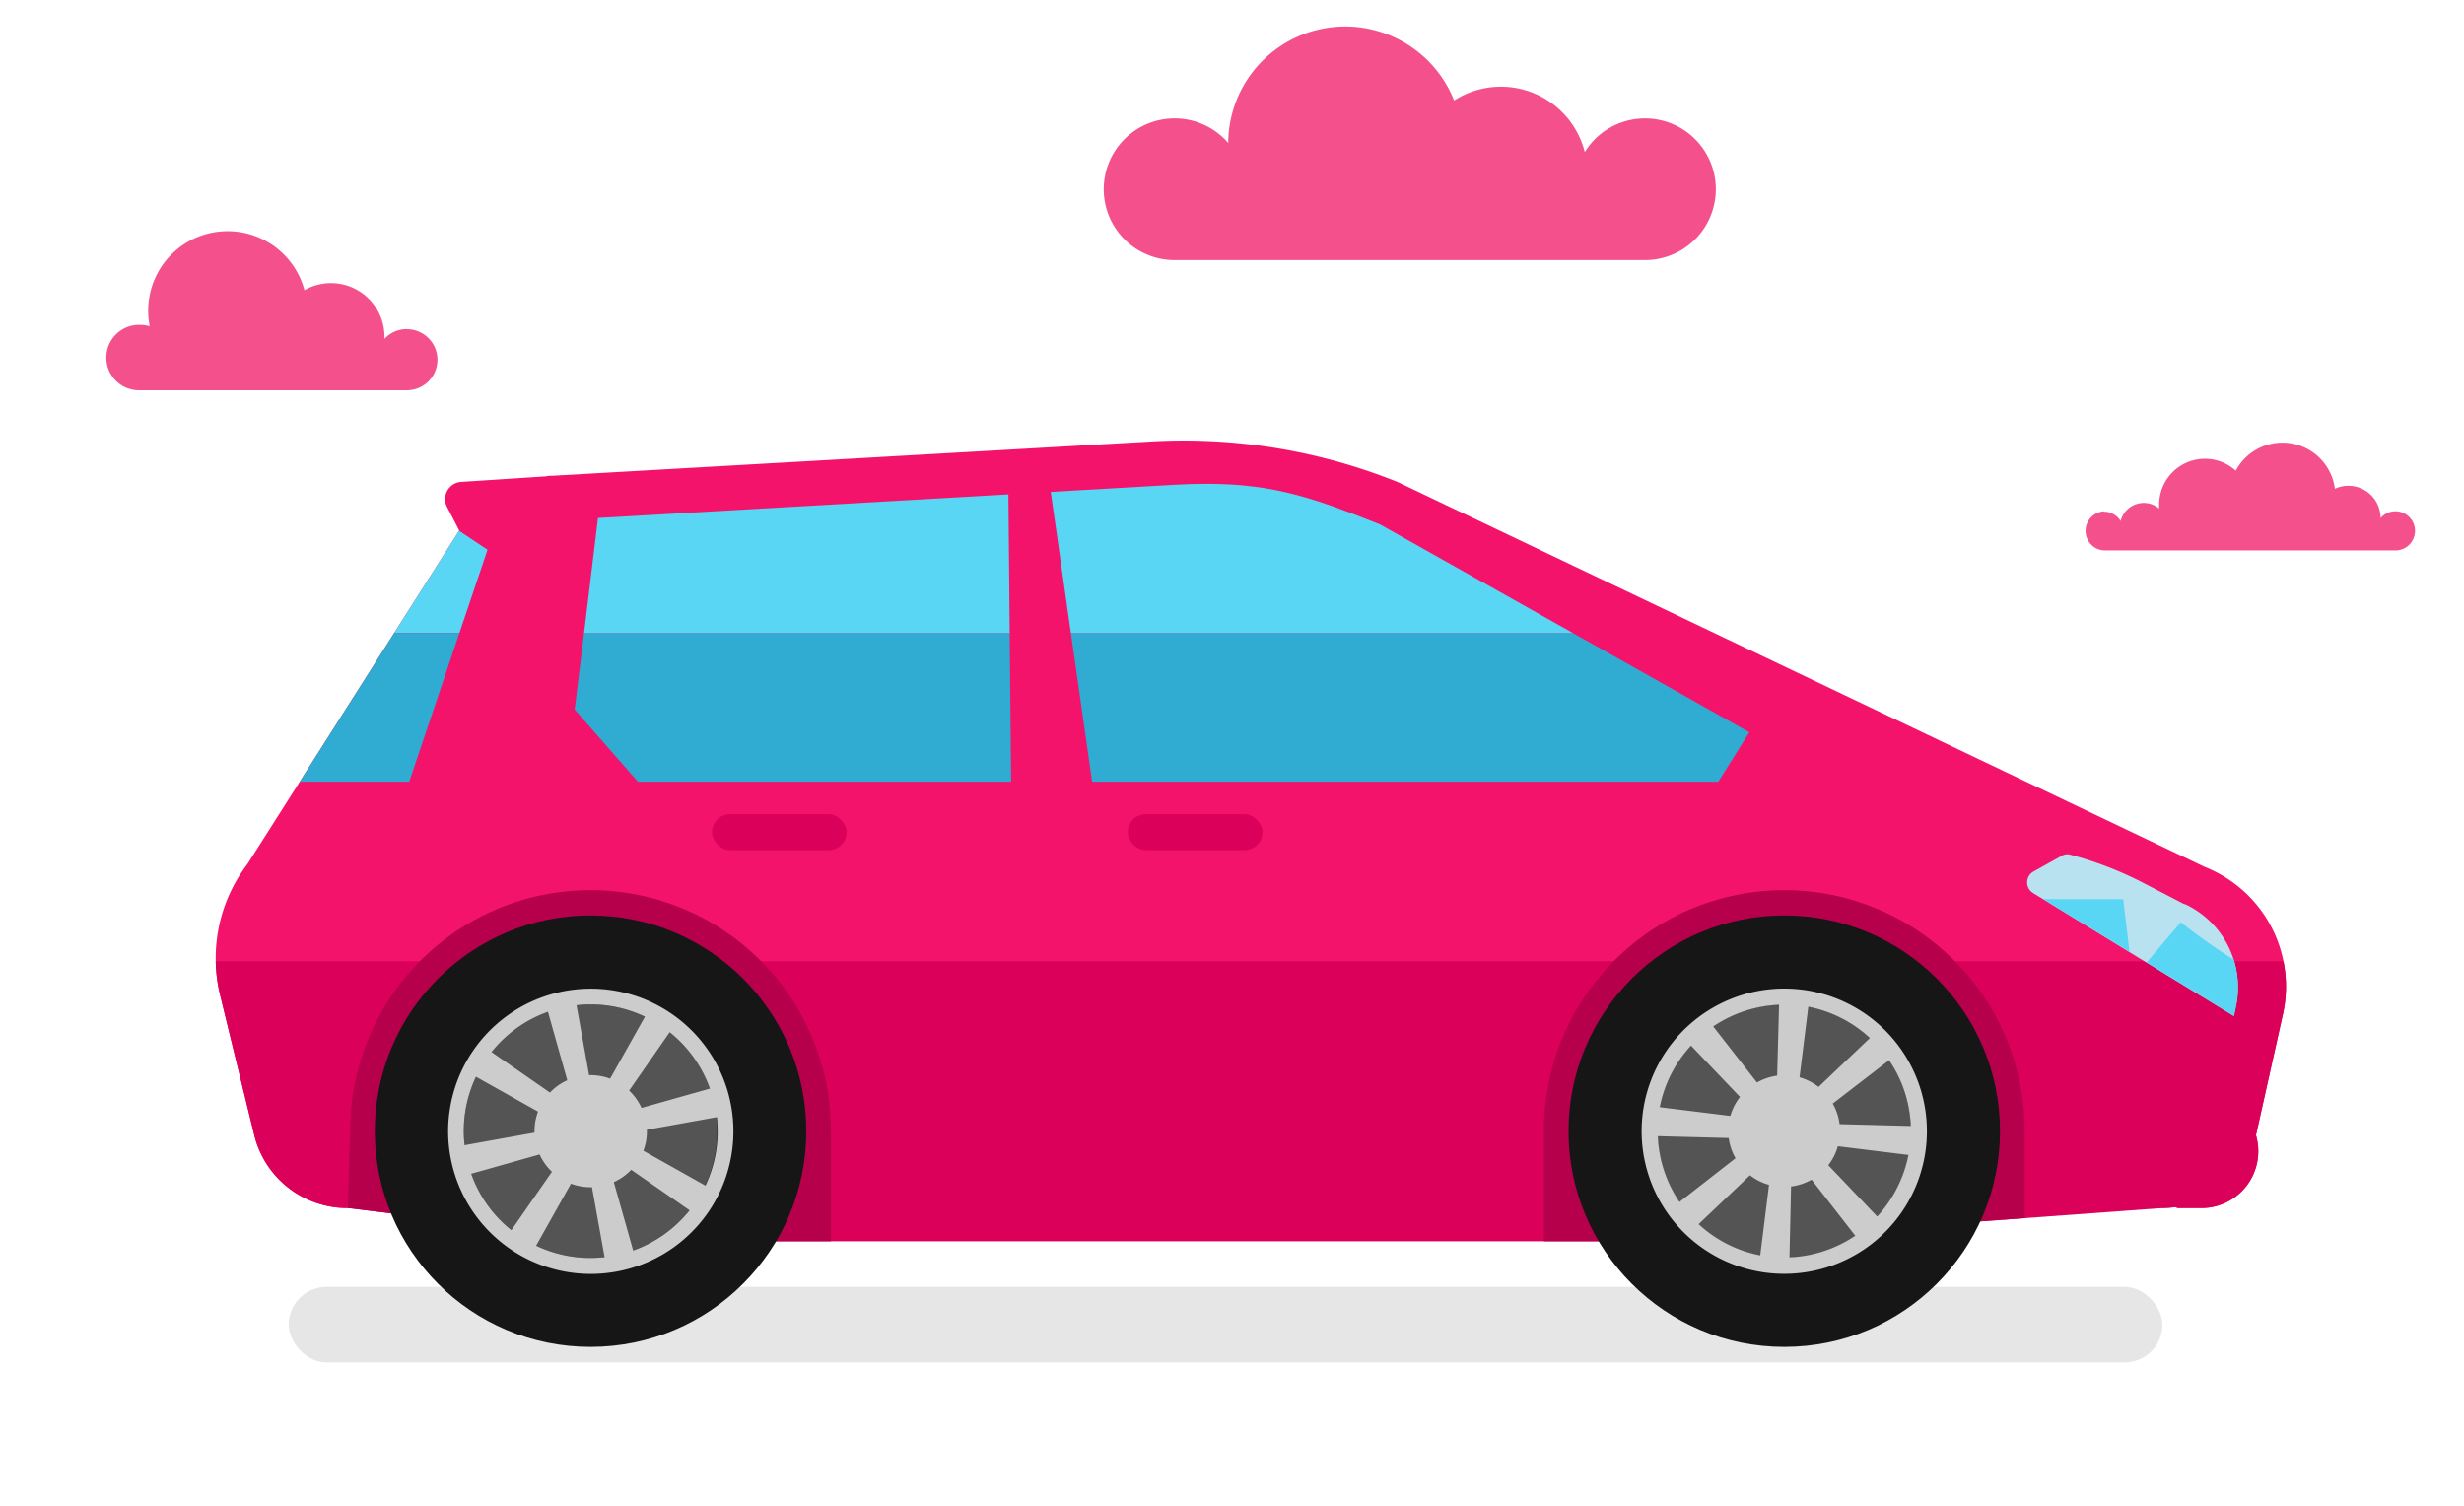<svg xmlns="http://www.w3.org/2000/svg" width="360" height="220" viewBox="0 0 360 220"><rect width="360" height="220" fill="none"/><path d="M307.4,74.76a2.83,2.83,0,0,1,2.43,1.36,3.49,3.49,0,0,1,3.38-2.64,3.44,3.44,0,0,1,2.25.83,4.89,4.89,0,0,1,0-.54,6.69,6.69,0,0,1,11.19-5,7.73,7.73,0,0,1,14.49,2.64,4.7,4.7,0,0,1,6.67,4.29h0a2.86,2.86,0,1,1,2.16,4.72H307.4a2.86,2.86,0,0,1,0-5.71Z" fill="#f4518c"/><path d="M240.34,17.3a10.33,10.33,0,0,0-8.8,4.92,12.63,12.63,0,0,0-19.09-7.54,17.1,17.1,0,0,0-33,6.21h0A10.35,10.35,0,1,0,171.57,38h68.77a10.35,10.35,0,0,0,0-20.7Z" fill="#f4518c"/><path d="M59.45,48.08a4.46,4.46,0,0,0-3.28,1.43c0-.11,0-.22,0-.33A7.81,7.81,0,0,0,44.48,42.4a11.61,11.61,0,0,0-22.83,3,12.13,12.13,0,0,0,.22,2.27,4.63,4.63,0,0,0-1.34-.2,4.78,4.78,0,1,0,0,9.55H59.45a4.46,4.46,0,0,0,0-8.92Z" fill="#f4518c"/><rect x="42.18" y="188.02" width="273.75" height="11.04" rx="5.52" opacity="0.1"/><path d="M333.56,148.12a18.78,18.78,0,0,0-11.45-21.46L204.25,70.45a83.62,83.62,0,0,0-36.12-5.94l-87.35,5c-.34,0-.69,0-1,.09l-12.4.81a2.51,2.51,0,0,0-2.06,3.67l1.78,3.44h0L36.16,126.23a22.72,22.72,0,0,0-4,19.14l5,20.52A14,14,0,0,0,50.83,176.5H315.92a15.52,15.52,0,0,0,1.93-.14l.3.14h3.39a8.3,8.3,0,0,0,8.06-10.66,1.41,1.41,0,0,0,.06-.22Z" fill="#f4136b"/><path d="M32.16,145.37l5,20.52A14,14,0,0,0,50.83,176.5l39.05,4.85H249.77l66.15-4.85a15.52,15.52,0,0,0,1.93-.14l.3.14h3.39a8.3,8.3,0,0,0,8.06-10.66,1.41,1.41,0,0,0,.06-.22l3.9-17.5a18.54,18.54,0,0,0,.06-7.67H31.52A22.28,22.28,0,0,0,32.16,145.37Z" fill="#db0059"/><path d="M121.4,165.08a35.12,35.12,0,0,0-70.24.19h0l-.33,11.23,9,1.11,30.08,3.74H121.4V165.08Z" fill="#b7004b"/><path d="M295.81,165.27h0v-.19h0a35.12,35.12,0,0,0-70.24.19h0v16.08h24.2l38.5-2.83,7.54-.55v-12.7Z" fill="#b7004b"/><rect x="164.78" y="118.96" width="19.68" height="5.25" rx="2.62" fill="#db0059"/><rect x="104.02" y="118.96" width="19.68" height="5.25" rx="2.62" fill="#db0059"/><path d="M319.24,132.1l-.12,0L313,128.92a52.36,52.36,0,0,0-10.58-4.06,1.56,1.56,0,0,0-1.14.15l-4.22,2.35a1.82,1.82,0,0,0-.06,3.09l29.37,18,.28-1.36A13.36,13.36,0,0,0,319.24,132.1Z" fill="#b9e2f0"/><path d="M313.63,140.62l12.78,7.83.28-1.36a13.87,13.87,0,0,0-.33-6.88,81.07,81.07,0,0,1-7.74-5.47Z" fill="#58d6f4"/><polygon points="311.13 139.09 310.21 131.38 298.55 131.38 311.13 139.09" fill="#58d6f4"/><polygon points="147.33 72.23 147.73 114.21 159.56 114.21 153.52 71.87 147.33 72.23" fill="#f4136b"/><polygon points="255.58 106.99 251.05 114.21 159.56 114.21 156.46 92.49 229.82 92.49 255.58 106.99" fill="#30abd1"/><path d="M229.82,92.49H156.46l-2.94-20.62,18.26-1.05c1.5-.08,3-.13,4.54-.13,10,0,16,2.23,25.3,5.93Z" fill="#58d6f4"/><polygon points="147.52 92.49 147.73 114.21 93.2 114.21 83.96 103.66 85.33 92.49 147.52 92.49" fill="#30abd1"/><polygon points="147.33 72.23 147.52 92.49 85.33 92.49 87.37 75.68 147.33 72.23" fill="#58d6f4"/><polygon points="71.23 80.32 67.12 92.49 57.58 92.49 67.07 77.55 71.23 80.32" fill="#58d6f4"/><polygon points="67.12 92.49 59.79 114.21 43.79 114.21 57.58 92.49 67.12 92.49" fill="#30abd1"/><circle cx="86.28" cy="165.27" r="31.52" fill="#161616"/><circle cx="86.28" cy="165.27" r="18.52" fill="#545454"/><path d="M97.32,147.59A20.84,20.84,0,1,0,104,176.31,20.84,20.84,0,0,0,97.32,147.59Zm-3.59,14.28a8.16,8.16,0,0,0-1.81-2.53l5.92-8.53a18.42,18.42,0,0,1,5.88,8.24Zm-4.59-4.27a8.16,8.16,0,0,0-3.07-.51l-1.84-10.22a18.44,18.44,0,0,1,10,1.67Zm-6.26.23a8,8,0,0,0-2.53,1.8l-8.53-5.92a18.48,18.48,0,0,1,8.24-5.88Zm-4.27,4.58a8.16,8.16,0,0,0-.51,3.07l-10.22,1.84a18.44,18.44,0,0,1,1.67-10Zm.23,6.26a8.13,8.13,0,0,0,1.8,2.53l-5.92,8.53a18.32,18.32,0,0,1-5.87-8.24Zm4.58,4.27a8.16,8.16,0,0,0,3.07.51l1.84,10.22a18.44,18.44,0,0,1-10-1.67Zm6.26-.23a8.13,8.13,0,0,0,2.54-1.8l8.53,5.92a18.53,18.53,0,0,1-8.24,5.88ZM94,168.13a8.16,8.16,0,0,0,.51-3.07l10.22-1.84a18.34,18.34,0,0,1-1.67,10Z" fill="#ccc"/><circle cx="260.69" cy="165.27" r="31.52" fill="#161616"/><circle cx="260.69" cy="165.27" r="18.52" fill="#545454"/><path d="M262.24,144.49a20.84,20.84,0,1,0,19.23,22.34A20.84,20.84,0,0,0,262.24,144.49Zm3.46,14.31a8.19,8.19,0,0,0-2.78-1.4l1.28-10.31a18.43,18.43,0,0,1,9,4.57Zm-6.05-1.64a8.14,8.14,0,0,0-2.95,1l-6.39-8.19a18.56,18.56,0,0,1,9.62-3.17Zm-5.43,3.11a8.16,8.16,0,0,0-1.41,2.77l-10.3-1.27a18.37,18.37,0,0,1,4.56-9Zm-1.65,6a8.08,8.08,0,0,0,1,2.95l-8.19,6.39a18.43,18.43,0,0,1-3.16-9.61Zm3.11,5.44a8.1,8.1,0,0,0,2.78,1.4l-1.28,10.3a18.29,18.29,0,0,1-9-4.56Zm6,1.64a8.13,8.13,0,0,0,3-1l6.38,8.19a18.43,18.43,0,0,1-9.61,3.16Zm5.44-3.11a8.14,8.14,0,0,0,1.4-2.77l10.31,1.27a18.54,18.54,0,0,1-4.56,9Zm1.65-6a8,8,0,0,0-1-3L276,154.9a18.35,18.35,0,0,1,3.17,9.61Z" fill="#ccc"/></svg>
